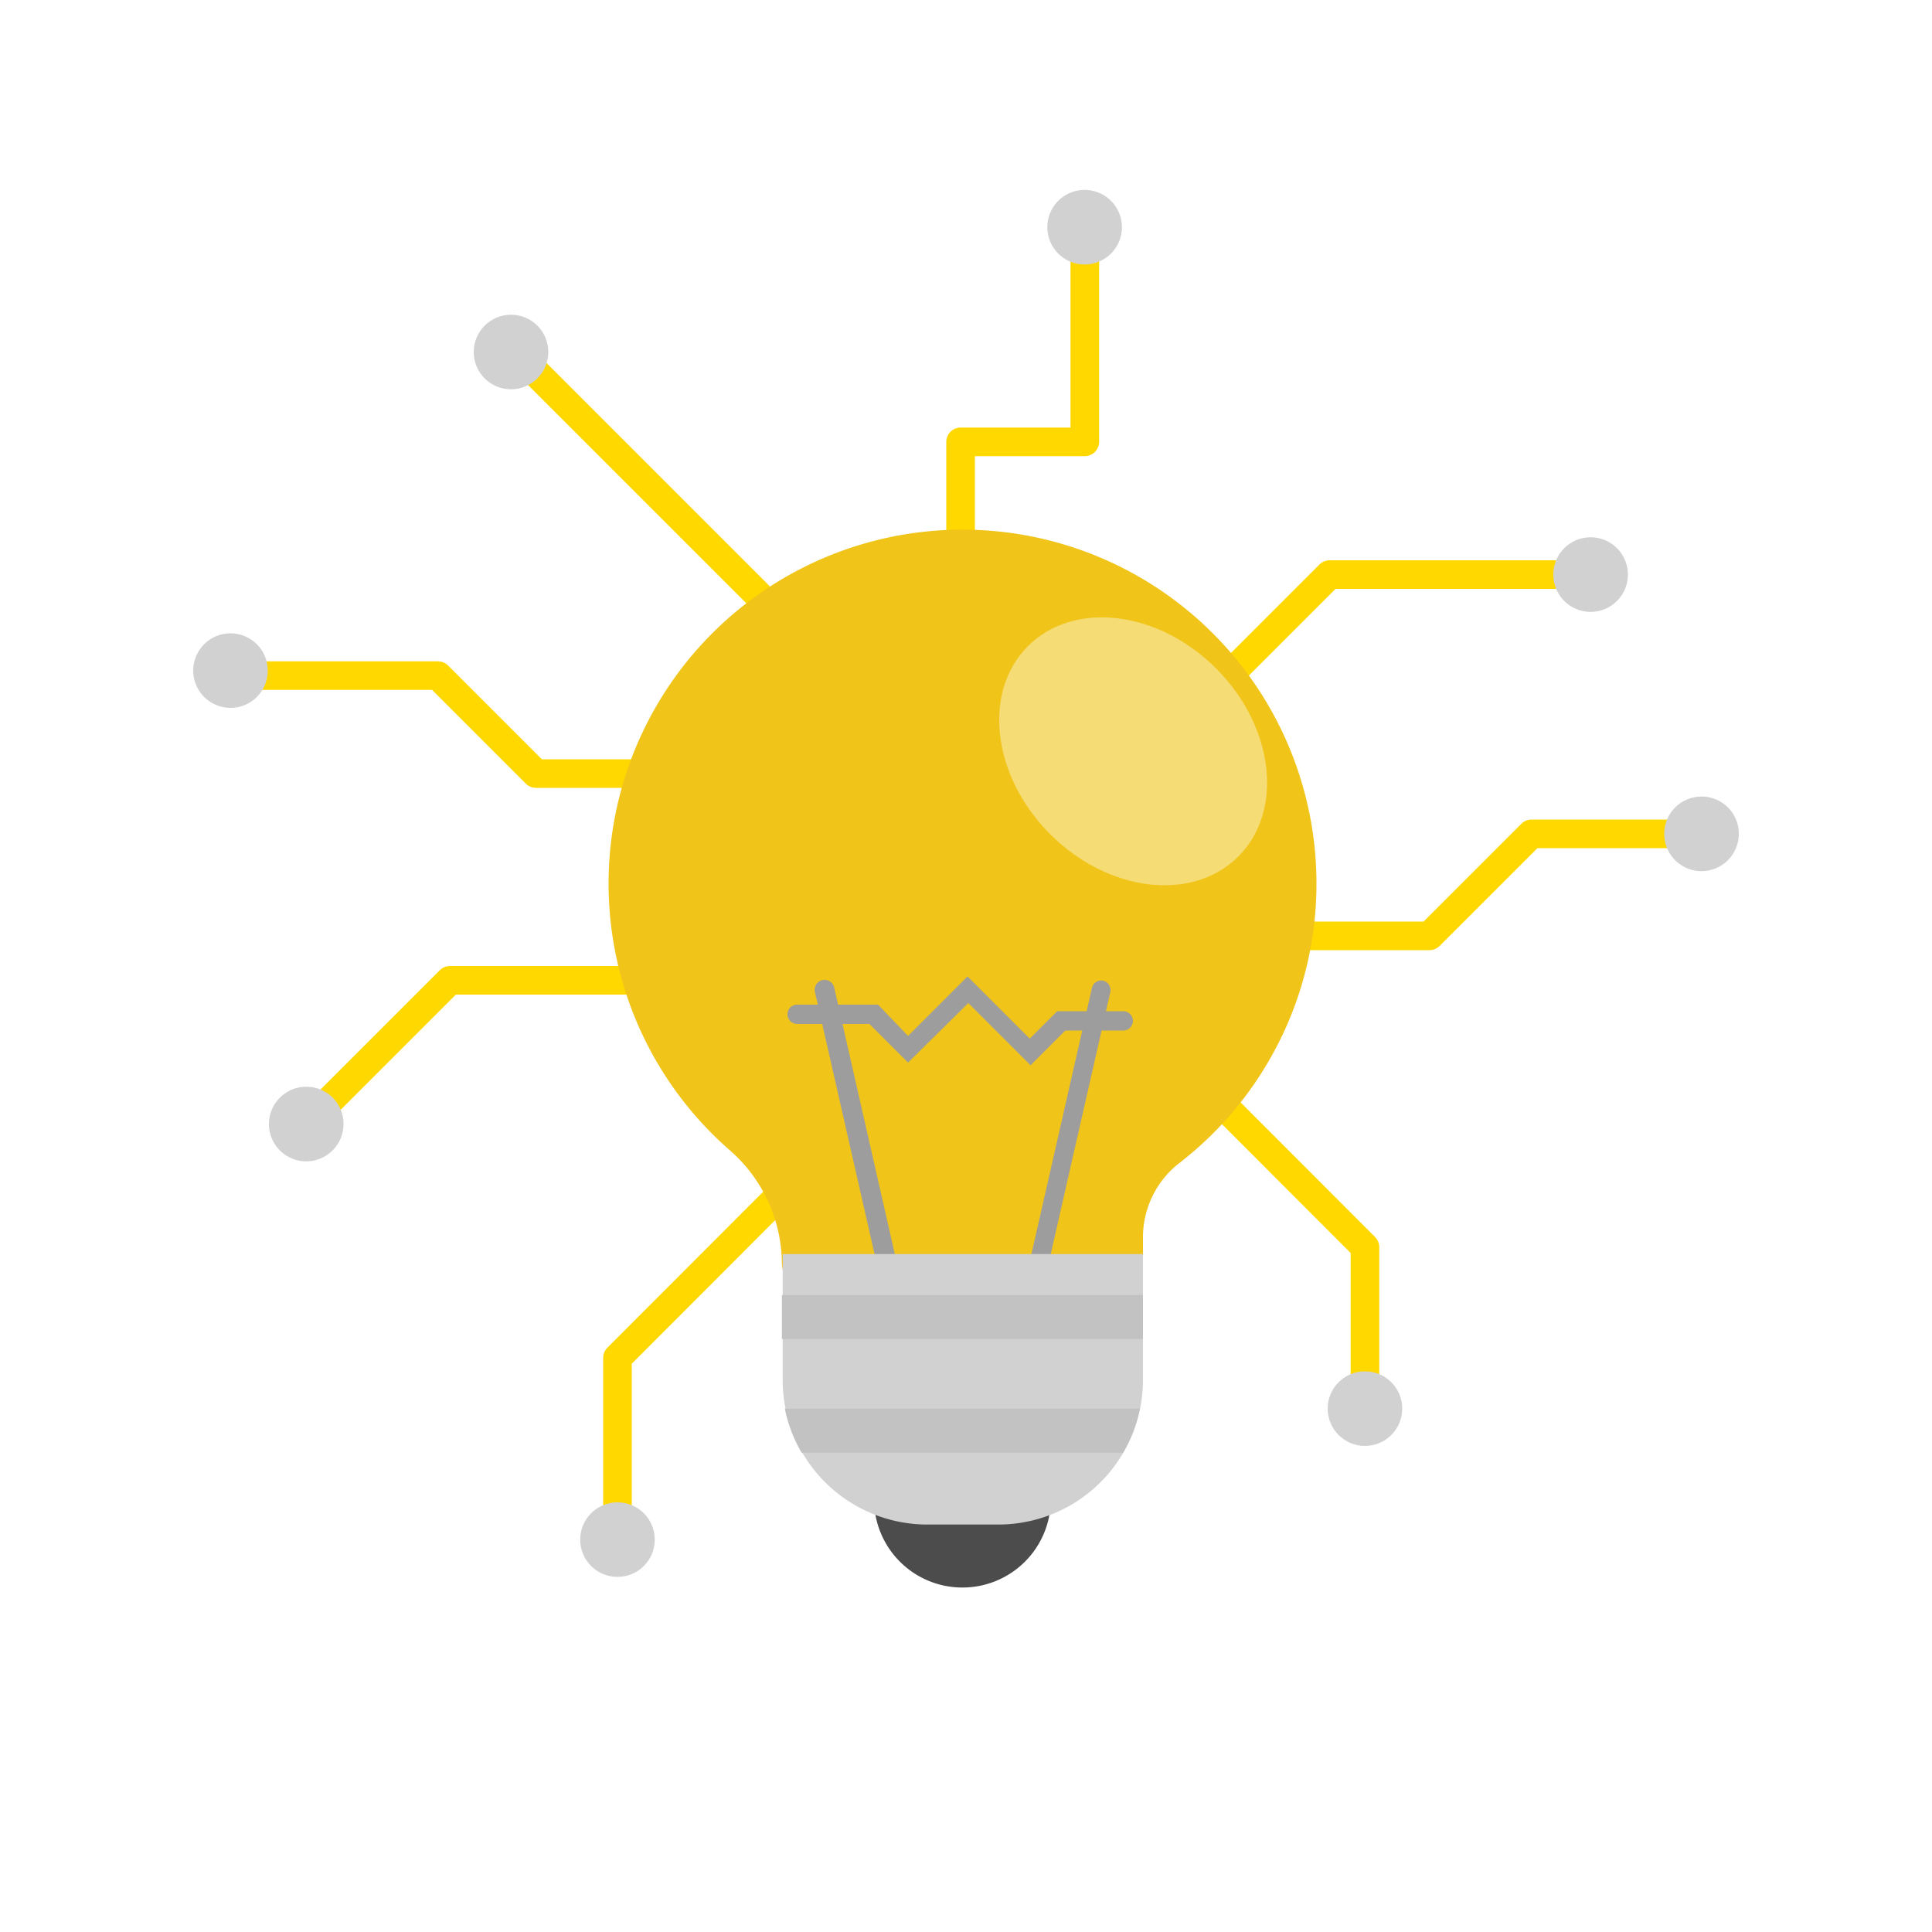 <svg xmlns="http://www.w3.org/2000/svg" viewBox="0 0 100 100"><defs><style>.cls-1,.cls-2{fill:none;}.cls-2{stroke:#ffd800;stroke-linejoin:round;stroke-width:1.48px;}.cls-3{fill:#f0c419;}.cls-4{fill:#9d9d9d;}.cls-5{fill:#4c4c4c;}.cls-6{fill:#d1d1d1;}.cls-7{fill:#f6dc75;}.cls-8{fill:#c2c2c2;}</style></defs><title>lightbulb</title><g id="Vrstva_2" data-name="Vrstva 2"><g id="Vrstva_1-2" data-name="Vrstva 1"><rect class="cls-1" width="100" height="100"/><polyline class="cls-2" points="41.57 60.66 31.96 70.28 31.96 79.69"/><polyline class="cls-2" points="36.13 50.74 23.29 50.74 15.86 58.17"/><polyline class="cls-2" points="36.77 40.04 27.74 40.04 22.67 34.97 11.93 34.97"/><line class="cls-2" x1="41.57" y1="33.12" x2="26.5" y2="18.05"/><polyline class="cls-2" points="49.72 31.14 49.72 22.87 56.15 22.87 56.15 11.75"/><polyline class="cls-2" points="61.05 37.51 68.82 29.74 82.33 29.74"/><polyline class="cls-2" points="64.73 48.44 73.99 48.44 79.27 43.16 88.08 43.16"/><polyline class="cls-2" points="62.14 56.03 70.65 64.55 70.65 72.91"/><path class="cls-3" d="M68.14,45.73A18.32,18.32,0,1,0,37.8,59.56a7.83,7.83,0,0,1,2.67,5.92v-.15a1.7,1.7,0,0,0,1.7,1.7H57.46a1.7,1.7,0,0,0,1.7-1.7V64a4.87,4.87,0,0,1,1.92-3.83A18.27,18.27,0,0,0,68.14,45.73Z"/><path class="cls-4" d="M46.65,69.31a.49.49,0,0,1-.47-.38l-4-17.59a.49.49,0,1,1,1-.22l4,17.59a.5.5,0,0,1-.37.59Z"/><path class="cls-4" d="M53,69.31h-.11a.49.49,0,0,1-.37-.59l4-17.59a.49.49,0,0,1,.58-.37.5.5,0,0,1,.37.59l-4,17.59A.49.49,0,0,1,53,69.31Z"/><path class="cls-4" d="M53.34,55.14l-3.22-3.22L47,55l-2-2H41.26a.49.49,0,0,1,0-1h4.19L47,53.62l3.08-3.08,3.22,3.22,1.42-1.42h3.42a.49.49,0,1,1,0,1h-3Z"/><path class="cls-5" d="M49.81,82.17h0a4.57,4.57,0,0,1-4.57-4.57V75.46h9.15V77.6A4.57,4.57,0,0,1,49.81,82.17Z"/><path class="cls-6" d="M40.47,64.91H59.16a0,0,0,0,1,0,0v6.51a7.49,7.49,0,0,1-7.49,7.49H48a7.49,7.49,0,0,1-7.49-7.49V64.91A0,0,0,0,1,40.47,64.91Z"/><ellipse class="cls-7" cx="58.65" cy="38.89" rx="6.07" ry="7.7" transform="translate(-10.32 52.86) rotate(-45)"/><rect class="cls-8" x="40.47" y="67.03" width="18.69" height="2.28"/><path class="cls-8" d="M59,72.91H40.62a7.48,7.48,0,0,0,.87,2.28H58.13A7.25,7.25,0,0,0,59,72.91Z"/><circle class="cls-6" cx="26.45" cy="18.22" r="1.93"/><circle class="cls-6" cx="11.93" cy="34.71" r="1.93"/><path class="cls-6" d="M17.78,58.17a1.93,1.93,0,1,1-1.92-1.92A1.92,1.92,0,0,1,17.78,58.17Z"/><circle class="cls-6" cx="31.96" cy="79.69" r="1.93"/><circle class="cls-6" cx="70.65" cy="72.91" r="1.93"/><path class="cls-6" d="M90,43.16a1.93,1.93,0,1,1-1.93-1.93A1.92,1.92,0,0,1,90,43.16Z"/><path class="cls-6" d="M84.26,29.74a1.93,1.93,0,1,1-1.93-1.93A1.93,1.93,0,0,1,84.26,29.74Z"/><path class="cls-6" d="M58.07,11.75a1.93,1.93,0,1,1-1.92-1.92A1.93,1.93,0,0,1,58.07,11.75Z"/></g></g></svg>